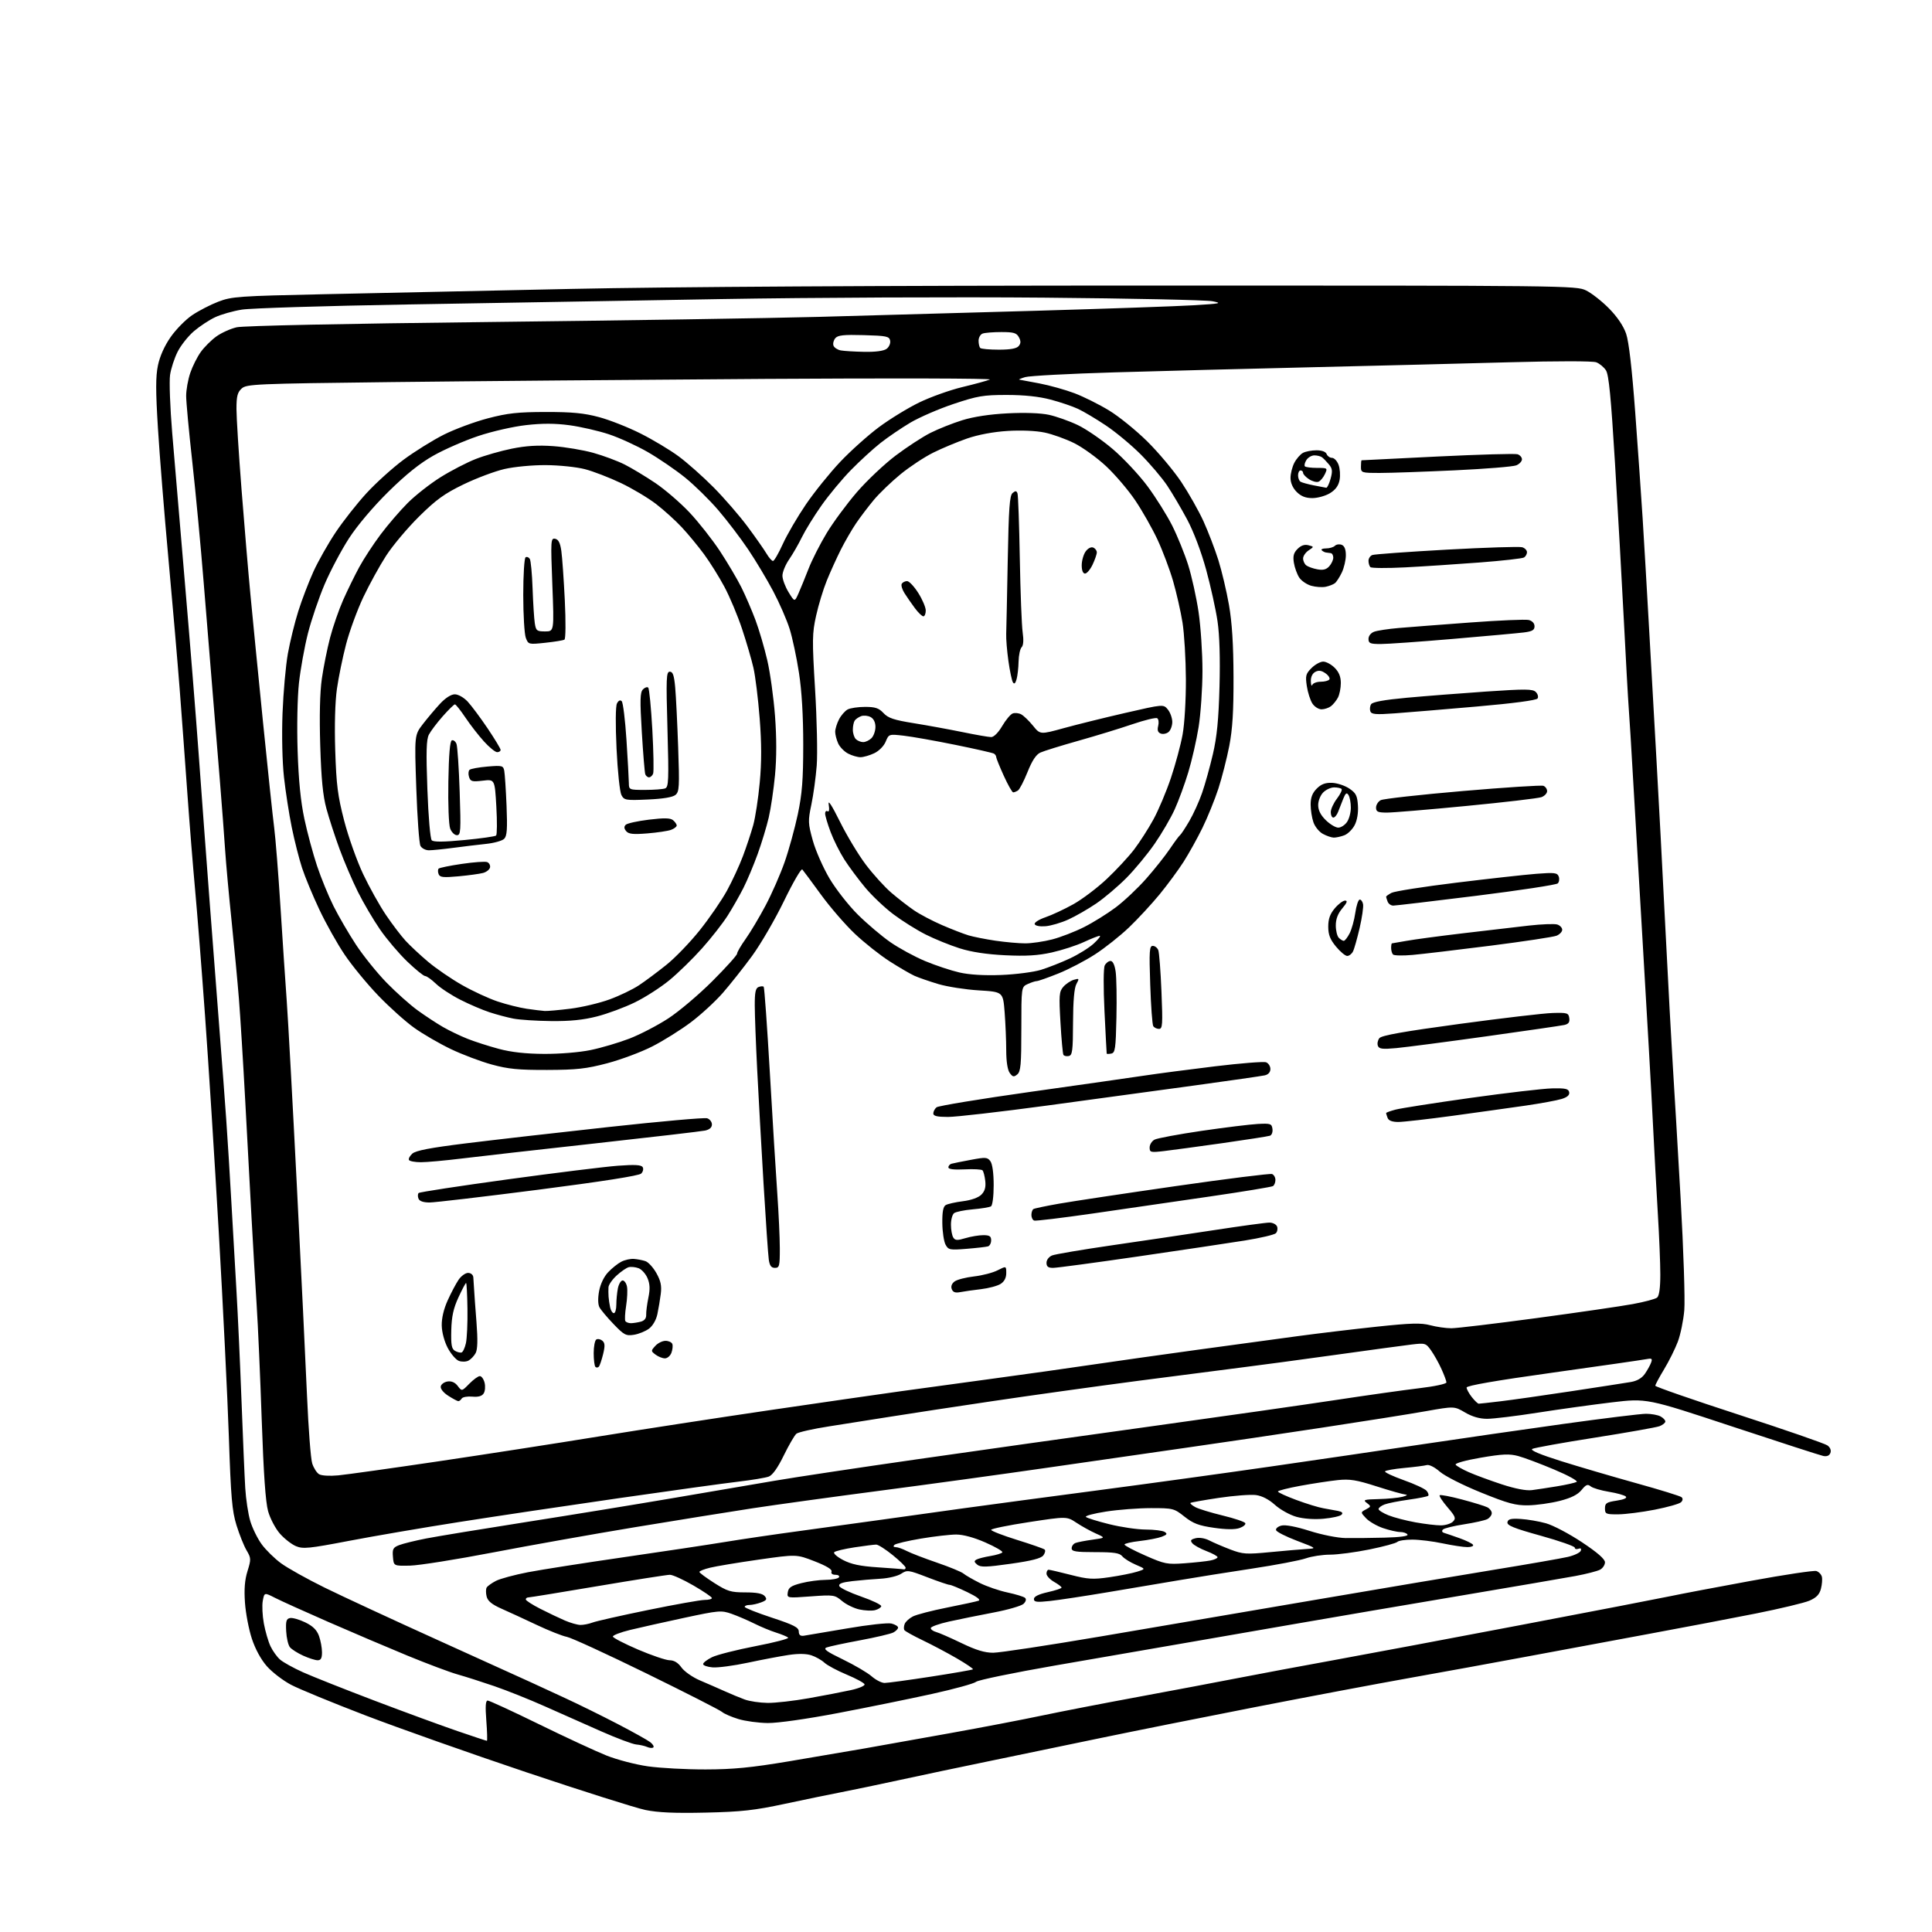 <?xml version="1.0" encoding="UTF-8" standalone="no"?>
<svg 
  version="1.1" 
  xmlns="http://www.w3.org/2000/svg" 
  xmlns:xlink="http://www.w3.org/1999/xlink" 
  xmlns:svg="http://www.w3.org/2000/svg"
  xmlns:rdf="http://www.w3.org/1999/02/22-rdf-syntax-ns#"
  xmlns:cc="http://creativecommons.org/ns#"
  xmlns:dc="http://purl.org/dc/elements/1.1/"
  viewBox="0 0 768 768"
  width="768"
  height="768"
>
<style>svg {background-color: white; }</style>"
<path stroke="none" fill="black" fill-rule="evenodd" d="M280.50,720.54C268.24,720.82 261.56,720.53 256.54,719.49C252.71,718.70 231.47,711.97 209.34,704.54C187.20,697.11 158.38,686.92 145.30,681.91C132.21,676.89 118.88,671.41 115.68,669.72C112.48,668.03 108.16,664.71 106.08,662.35C103.74,659.69 101.47,655.52 100.11,651.38C98.90,647.70 97.67,641.28 97.38,637.10C97.00,631.73 97.29,628.04 98.39,624.53C99.84,619.85 99.82,619.36 98.02,616.30C96.96,614.51 95.16,610.01 94.01,606.31C92.24,600.57 91.79,595.30 90.97,571.05C90.44,555.36 88.64,518.90 86.98,490.03C85.32,461.16 82.85,422.23 81.49,403.52C80.14,384.81 78.36,362.30 77.54,353.50C76.73,344.70 75.35,327.60 74.49,315.50C73.63,303.40 72.25,284.73 71.43,274.00C70.60,263.27 68.59,239.92 66.95,222.09C65.32,204.27 63.44,180.97 62.79,170.32C61.86,155.33 61.86,149.67 62.79,145.23C63.54,141.61 65.40,137.47 67.82,134.00C69.93,130.97 73.76,127.07 76.34,125.32C78.92,123.57 83.61,121.14 86.76,119.93C92.13,117.87 94.84,117.68 129.00,116.95C149.07,116.52 193.18,115.57 227.00,114.85C266.13,114.01 349.96,113.52 457.50,113.51C623.28,113.50 626.58,113.54 630.50,115.46C632.70,116.54 636.81,119.76 639.63,122.63C642.90,125.96 645.36,129.59 646.41,132.67C647.50,135.84 648.74,146.61 650.03,164.00C651.11,178.57 652.43,197.47 652.97,206.00C653.51,214.53 654.64,233.88 655.49,249.00C656.33,264.12 657.69,288.20 658.50,302.50C659.32,316.80 660.89,346.50 661.99,368.50C663.10,390.50 664.45,415.48 664.99,424.00C665.54,432.52 666.92,456.15 668.08,476.50C669.23,496.85 669.88,516.81 669.53,520.85C669.18,524.89 668.03,530.51 666.96,533.35C665.89,536.18 663.44,541.11 661.51,544.30C659.58,547.49 658.00,550.44 658.00,550.85C658.00,551.25 672.99,556.46 691.30,562.41C709.62,568.37 725.42,573.84 726.43,574.57C727.55,575.39 728.01,576.54 727.61,577.57C727.19,578.66 726.21,579.07 724.74,578.76C723.51,578.50 707.22,573.23 688.55,567.05C654.60,555.81 654.60,555.81 640.66,557.47C632.99,558.39 619.72,560.23 611.17,561.57C602.63,562.91 593.62,564.00 591.15,564.00C588.17,564.00 585.24,563.16 582.38,561.48C578.09,558.97 578.09,558.97 566.79,560.97C560.58,562.07 542.00,565.02 525.50,567.52C509.00,570.03 484.70,573.62 471.50,575.50C458.30,577.38 433.55,580.94 416.50,583.42C399.45,585.89 369.75,589.97 350.50,592.49C331.25,595.01 308.07,598.20 299.00,599.59C289.93,600.98 269.00,604.35 252.50,607.07C236.00,609.80 210.57,614.32 196.00,617.12C181.43,619.92 166.57,622.28 163.00,622.36C156.50,622.50 156.50,622.50 156.20,618.89C155.93,615.74 156.25,615.15 158.70,614.20C160.24,613.60 165.10,612.41 169.50,611.55C173.90,610.70 191.90,607.74 209.50,604.98C227.10,602.22 253.20,597.96 267.50,595.52C281.80,593.09 300.02,589.97 308.00,588.61C315.98,587.24 341.40,583.41 364.50,580.10C387.60,576.78 429.45,570.89 457.50,567.01C485.55,563.12 518.62,558.40 531.00,556.52C543.38,554.64 558.34,552.53 564.25,551.83C570.20,551.13 574.99,550.11 574.98,549.53C574.97,548.96 574.07,546.55 572.99,544.18C571.92,541.80 570.06,538.49 568.88,536.83C566.80,533.90 566.54,533.83 561.11,534.47C558.03,534.84 544.25,536.71 530.50,538.63C516.75,540.54 500.55,542.72 494.50,543.47C488.45,544.22 469.49,546.67 452.36,548.91C435.23,551.16 409.13,554.80 394.36,557.00C379.59,559.19 361.65,561.93 354.50,563.07C347.35,564.21 336.20,565.97 329.72,566.98C323.24,567.98 317.33,569.31 316.58,569.93C315.84,570.55 313.58,574.44 311.56,578.57C309.18,583.46 307.10,586.39 305.61,586.96C304.35,587.44 298.86,588.35 293.41,588.99C287.96,589.63 266.62,592.58 246.00,595.55C225.38,598.52 196.80,602.78 182.50,605.03C168.20,607.27 148.47,610.65 138.66,612.53C122.83,615.56 120.45,615.80 117.64,614.62C115.90,613.89 113.03,611.65 111.26,609.64C109.50,607.64 107.39,603.63 106.58,600.75C105.56,597.13 104.78,585.85 104.04,564.50C103.46,547.45 102.55,526.75 102.01,518.50C101.48,510.25 100.58,494.95 100.01,484.50C99.45,474.05 98.31,452.90 97.48,437.50C96.65,422.10 95.52,403.88 94.97,397.00C94.42,390.12 93.10,376.18 92.05,366.00C90.99,355.82 89.84,343.23 89.50,338.00C89.16,332.77 88.22,320.40 87.42,310.50C86.62,300.60 85.31,284.62 84.51,275.00C83.70,265.38 82.11,245.80 80.96,231.50C79.81,217.20 77.78,195.64 76.44,183.60C75.10,171.55 74.00,159.76 74.00,157.38C74.00,155.01 74.73,150.92 75.62,148.28C76.51,145.65 78.39,141.89 79.80,139.93C81.21,137.97 84.00,135.18 86.01,133.74C88.02,132.29 91.65,130.66 94.08,130.10C96.72,129.49 136.92,128.65 194.00,128.01C246.53,127.42 305.70,126.49 325.50,125.96C345.30,125.42 384.23,124.33 412.00,123.53C439.77,122.73 467.90,121.75 474.50,121.35C485.22,120.70 486.02,120.53 482.00,119.75C479.52,119.26 449.38,118.62 415.00,118.32C380.62,118.01 322.80,118.27 286.50,118.89C250.20,119.52 193.95,120.48 161.50,121.04C129.05,121.60 99.64,122.51 96.13,123.08C92.63,123.64 87.85,125.00 85.50,126.11C83.15,127.21 79.36,129.71 77.07,131.67C74.79,133.62 71.87,137.31 70.59,139.86C69.31,142.41 67.96,146.56 67.60,149.07C67.23,151.59 67.61,161.94 68.45,172.07C69.28,182.21 71.54,208.87 73.47,231.32C75.40,253.76 77.88,284.59 78.98,299.82C80.08,315.04 82.09,342.12 83.45,360.00C84.81,377.88 86.59,401.05 87.41,411.50C88.24,421.95 89.37,437.02 89.93,445.00C90.49,452.98 91.42,467.82 91.98,478.00C92.55,488.18 93.45,503.93 93.99,513.00C94.53,522.08 95.43,541.65 95.99,556.50C96.55,571.35 97.22,587.11 97.49,591.53C97.76,595.95 98.65,601.84 99.48,604.62C100.30,607.40 102.33,611.54 103.99,613.83C105.64,616.11 109.13,619.54 111.75,621.45C114.36,623.36 122.12,627.69 129.00,631.08C135.88,634.47 156.35,643.96 174.50,652.17C192.65,660.38 209.07,667.83 211.00,668.72C212.93,669.61 219.00,672.41 224.50,674.95C230.00,677.49 239.45,682.15 245.50,685.30C251.55,688.45 257.37,691.69 258.43,692.50C259.49,693.31 260.07,694.26 259.72,694.61C259.37,694.96 258.28,694.89 257.29,694.46C256.31,694.03 254.34,693.58 252.92,693.46C251.50,693.35 245.20,690.98 238.92,688.21C232.64,685.43 222.55,680.96 216.50,678.26C210.45,675.56 201.45,671.97 196.50,670.27C191.55,668.57 184.97,666.47 181.87,665.60C178.77,664.73 169.77,661.35 161.87,658.10C153.97,654.84 139.85,648.83 130.50,644.74C121.15,640.65 111.61,636.34 109.29,635.15C105.09,633.01 105.09,633.01 104.46,636.34C104.12,638.17 104.31,642.24 104.89,645.38C105.47,648.52 106.66,652.59 107.53,654.42C108.40,656.26 110.10,658.63 111.31,659.69C112.51,660.76 116.65,663.05 120.50,664.78C124.35,666.50 137.18,671.59 149.00,676.08C160.82,680.57 175.60,685.99 181.83,688.12C188.06,690.26 193.33,692.00 193.55,692.00C193.76,692.00 193.66,688.40 193.32,684.00C192.88,678.24 193.03,676.00 193.86,676.00C194.50,676.00 203.68,680.23 214.26,685.41C224.84,690.59 236.91,696.18 241.09,697.85C245.26,699.52 252.68,701.45 257.59,702.15C262.49,702.84 272.80,703.40 280.50,703.38C291.47,703.36 298.61,702.66 313.50,700.17C323.95,698.42 337.45,696.12 343.50,695.06C349.55,693.99 364.85,691.26 377.50,688.99C390.15,686.72 406.57,683.57 414.00,682.00C421.43,680.43 438.75,677.07 452.50,674.53C466.25,671.99 484.25,668.59 492.50,666.98C500.75,665.37 517.62,662.22 530.00,659.97C542.38,657.72 575.90,651.43 604.50,645.98C633.10,640.54 659.88,635.37 664.00,634.50C668.12,633.63 682.48,630.90 695.89,628.44C709.31,625.97 721.07,624.21 722.03,624.51C723.00,624.82 723.98,625.84 724.22,626.78C724.46,627.73 724.29,629.89 723.84,631.59C723.24,633.86 722.02,635.11 719.26,636.30C717.19,637.18 707.62,639.47 698.00,641.39C688.38,643.30 669.25,646.95 655.50,649.49C641.75,652.03 619.92,656.09 607.00,658.51C594.08,660.92 573.15,664.74 560.50,666.99C547.85,669.24 520.17,674.46 499.00,678.59C477.82,682.72 449.93,688.31 437.00,691.00C424.07,693.70 404.50,697.75 393.50,700.02C382.50,702.28 366.52,705.65 358.00,707.50C349.48,709.35 338.90,711.56 334.50,712.41C330.10,713.26 319.98,715.34 312.00,717.05C299.86,719.65 294.74,720.22 280.50,720.54zM305.20,684.93C301.52,684.89 296.25,684.18 293.50,683.34C290.75,682.50 287.82,681.23 287.00,680.51C286.18,679.79 272.68,672.91 257.00,665.23C241.32,657.55 227.06,650.99 225.31,650.67C223.55,650.34 218.22,648.23 213.46,645.98C208.70,643.73 202.39,640.82 199.44,639.52C195.53,637.79 193.90,636.46 193.44,634.63C193.10,633.25 193.11,631.63 193.47,631.05C193.83,630.46 195.49,629.28 197.15,628.42C198.82,627.56 204.53,626.02 209.84,624.99C215.15,623.97 232.32,621.28 248.00,619.01C263.68,616.74 281.68,614.03 288.00,612.99C294.32,611.94 308.05,609.92 318.50,608.51C328.95,607.09 343.57,605.08 351.00,604.03C358.43,602.98 372.82,600.98 383.00,599.57C393.18,598.17 417.24,594.95 436.47,592.42C455.71,589.89 486.53,585.65 504.97,582.99C523.41,580.33 550.65,576.34 565.50,574.11C580.35,571.89 605.55,568.25 621.50,566.03C637.45,563.81 652.22,562.00 654.32,562.00C656.42,562.00 659.00,562.47 660.07,563.04C661.13,563.60 662.00,564.52 662.00,565.06C662.00,565.60 660.96,566.44 659.70,566.93C658.43,567.41 646.85,569.46 633.96,571.49C621.07,573.51 609.88,575.53 609.10,575.97C608.17,576.49 612.14,578.17 620.59,580.83C627.69,583.06 641.15,587.01 650.50,589.61C659.85,592.20 667.93,594.70 668.45,595.16C669.04,595.69 668.97,596.43 668.25,597.15C667.61,597.79 662.91,599.12 657.80,600.12C652.68,601.12 646.14,601.95 643.25,601.97C638.37,602.00 638.00,601.83 638.00,599.61C638.00,597.54 638.61,597.14 642.62,596.53C645.52,596.10 646.89,595.49 646.30,594.90C645.78,594.38 642.75,593.53 639.57,593.01C636.39,592.49 633.13,591.52 632.33,590.86C631.13,589.87 630.46,590.13 628.68,592.31C627.15,594.17 624.56,595.47 620.00,596.63C616.42,597.54 610.80,598.33 607.50,598.39C602.45,598.47 599.48,597.67 588.69,593.29C581.47,590.37 574.33,586.74 572.35,585.01C570.35,583.25 568.12,582.12 567.17,582.39C566.25,582.65 562.24,583.16 558.25,583.53C554.26,583.90 550.80,584.51 550.57,584.89C550.33,585.27 553.69,586.84 558.02,588.39C562.36,589.93 566.44,591.83 567.10,592.62C567.75,593.40 568.04,594.29 567.74,594.59C567.44,594.89 563.95,595.59 559.99,596.14C556.02,596.69 551.70,597.54 550.39,598.04C549.07,598.54 548.00,599.36 548.00,599.87C548.00,600.37 549.78,601.49 551.95,602.36C554.13,603.23 558.97,604.49 562.70,605.16C566.44,605.83 570.98,606.37 572.79,606.36C574.60,606.35 576.75,605.68 577.56,604.87C578.86,603.57 578.60,602.89 575.40,599.15C573.40,596.82 572.00,594.67 572.29,594.38C572.58,594.09 576.57,594.85 581.16,596.07C585.75,597.29 590.29,598.68 591.25,599.18C592.21,599.67 593.00,600.71 593.00,601.50C593.00,602.29 592.21,603.35 591.25,603.86C590.29,604.37 586.13,605.30 582.00,605.94C577.88,606.57 574.09,607.51 573.59,608.01C573.03,608.57 573.22,609.10 574.08,609.36C574.86,609.59 577.63,610.54 580.24,611.47C582.85,612.40 585.24,613.57 585.55,614.08C585.86,614.59 584.85,615.00 583.31,615.00C581.76,615.00 577.35,614.33 573.50,613.52C569.65,612.70 564.23,612.03 561.45,612.02C558.67,612.01 555.97,612.42 555.45,612.94C554.93,613.45 549.93,614.80 544.34,615.94C538.76,617.07 531.73,618.00 528.72,618.00C525.71,618.00 521.38,618.66 519.09,619.47C516.81,620.27 507.19,622.11 497.72,623.54C488.25,624.98 475.32,627.03 469.00,628.11C462.68,629.18 449.85,631.34 440.50,632.91C431.15,634.48 420.69,636.07 417.25,636.43C412.10,636.98 411.00,636.84 411.00,635.62C411.00,634.65 412.87,633.73 416.50,632.91C419.52,632.24 422.00,631.42 421.99,631.09C421.99,630.77 420.64,629.73 418.99,628.80C417.35,627.86 416.00,626.40 416.00,625.55C416.00,624.70 416.38,624.00 416.84,624.00C417.30,624.00 421.24,624.91 425.59,626.03C432.51,627.80 434.44,627.92 441.00,626.97C445.12,626.37 450.07,625.39 451.99,624.78C455.48,623.69 455.48,623.69 451.48,621.99C449.28,621.05 446.87,619.55 446.12,618.64C445.03,617.33 442.86,617.00 435.38,617.00C427.62,617.00 426.00,616.73 426.00,615.47C426.00,614.63 426.68,613.68 427.51,613.36C428.34,613.04 431.38,612.45 434.26,612.05C439.50,611.32 439.50,611.32 435.64,609.60C433.51,608.65 430.04,606.73 427.91,605.32C424.05,602.77 424.05,602.77 409.03,605.06C400.76,606.32 394.00,607.71 394.00,608.14C394.00,608.57 398.61,610.36 404.25,612.12C409.89,613.87 414.84,615.60 415.25,615.96C415.67,616.32 415.44,617.36 414.75,618.28C413.86,619.48 410.15,620.44 401.77,621.62C392.04,623.00 389.78,623.06 388.46,621.97C387.20,620.92 387.14,620.51 388.19,619.94C388.91,619.55 391.41,618.91 393.74,618.53C396.08,618.14 398.20,617.49 398.45,617.08C398.71,616.66 395.67,614.90 391.71,613.16C387.21,611.18 382.86,610.00 380.12,610.00C377.72,610.00 371.42,610.72 366.12,611.61C360.83,612.50 356.07,613.62 355.55,614.11C354.97,614.66 355.16,615.00 356.05,615.01C356.85,615.01 358.81,615.70 360.41,616.53C362.02,617.37 367.42,619.45 372.41,621.16C377.41,622.87 382.18,624.83 383.00,625.52C383.82,626.21 386.75,627.89 389.50,629.27C392.25,630.64 397.20,632.34 400.50,633.04C403.80,633.74 406.93,634.70 407.46,635.17C408.05,635.69 407.85,636.58 406.91,637.52C406.09,638.34 400.71,639.91 394.96,641.00C389.21,642.09 381.24,643.71 377.25,644.59C373.26,645.48 370.00,646.65 370.00,647.19C370.00,647.74 370.94,648.43 372.10,648.74C373.25,649.04 377.78,651.02 382.17,653.14C387.97,655.94 391.43,657.00 394.82,656.99C397.40,656.98 416.60,654.07 437.50,650.52C458.40,646.96 496.65,640.44 522.50,636.02C548.35,631.60 580.52,626.19 594.00,623.99C607.48,621.79 620.60,619.50 623.17,618.91C625.75,618.32 628.08,617.22 628.37,616.47C628.71,615.58 628.39,615.30 627.45,615.66C626.65,615.96 626.00,615.77 626.00,615.22C626.00,614.68 619.90,612.54 612.46,610.47C601.72,607.49 598.98,606.37 599.23,605.10C599.49,603.84 600.61,603.56 604.53,603.81C607.26,603.98 611.79,604.75 614.58,605.54C617.38,606.32 623.79,609.70 628.83,613.05C635.02,617.16 638.00,619.76 638.00,621.04C638.00,622.08 637.12,623.40 636.04,623.98C634.96,624.55 630.58,625.68 626.29,626.48C622.01,627.27 601.17,630.84 580.00,634.41C558.83,637.97 529.58,642.97 515.00,645.50C500.43,648.04 479.73,651.63 469.00,653.48C458.27,655.32 436.00,659.18 419.50,662.05C403.00,664.92 388.82,667.84 388.00,668.55C387.18,669.25 379.30,671.42 370.50,673.36C361.70,675.30 344.92,678.72 333.20,680.95C320.65,683.34 309.15,684.97 305.20,684.93zM305.13,676.93C308.23,676.97 315.65,676.12 321.63,675.05C327.61,673.98 335.09,672.54 338.26,671.84C341.43,671.15 343.87,670.11 343.68,669.54C343.49,668.97 340.28,667.23 336.54,665.67C332.80,664.11 328.82,661.98 327.71,660.94C326.59,659.90 324.26,658.58 322.53,658.01C320.49,657.34 317.31,657.29 313.45,657.88C310.18,658.37 302.90,659.75 297.28,660.95C291.66,662.15 285.36,662.98 283.28,662.81C281.20,662.64 279.50,662.05 279.50,661.50C279.50,660.95 281.11,659.71 283.07,658.75C285.03,657.80 292.82,655.82 300.37,654.36C307.93,652.91 313.75,651.38 313.31,650.98C312.86,650.57 310.70,649.68 308.50,648.98C306.30,648.29 302.40,646.67 299.82,645.38C297.25,644.10 293.20,642.36 290.82,641.52C286.72,640.08 285.78,640.16 272.00,643.11C264.02,644.82 254.35,646.99 250.50,647.92C246.65,648.86 243.56,650.05 243.63,650.56C243.71,651.08 248.21,653.40 253.63,655.73C259.06,658.05 264.71,659.96 266.18,659.98C267.98,659.99 269.54,660.95 270.90,662.86C272.03,664.44 275.32,666.74 278.22,667.98C281.12,669.21 285.52,671.14 288.00,672.25C290.48,673.37 294.07,674.86 296.00,675.57C297.93,676.28 302.03,676.89 305.13,676.93zM351.64,669.00C352.82,669.00 361.12,667.87 370.07,666.49C379.03,665.11 386.54,663.80 386.76,663.58C386.97,663.36 384.08,661.40 380.33,659.22C376.57,657.04 370.46,653.80 366.74,652.02C363.03,650.24 359.76,648.42 359.49,647.98C359.22,647.54 359.27,646.45 359.62,645.55C359.96,644.66 361.43,643.31 362.87,642.57C364.32,641.82 370.45,640.23 376.50,639.03C382.55,637.83 388.18,636.61 389.00,636.31C389.95,635.97 388.32,634.72 384.50,632.89C381.20,631.30 378.04,630.00 377.48,630.00C376.91,630.00 372.92,628.64 368.59,626.97C361.10,624.09 360.61,624.02 358.21,625.60C356.82,626.51 353.17,627.39 350.09,627.56C347.02,627.73 341.94,628.16 338.82,628.52C334.69,629.00 333.27,629.54 333.64,630.50C333.92,631.23 337.83,633.10 342.32,634.66C346.82,636.22 350.41,637.95 350.31,638.50C350.20,639.05 349.08,639.75 347.81,640.07C346.54,640.38 343.74,640.25 341.60,639.78C339.45,639.31 336.35,637.79 334.71,636.41C331.83,633.99 331.40,633.92 322.28,634.59C312.82,635.29 312.82,635.29 313.16,632.95C313.43,631.09 314.49,630.36 318.50,629.33C321.25,628.62 325.61,628.03 328.19,628.02C330.77,628.01 333.16,627.55 333.50,627.00C333.84,626.45 333.21,626.00 332.09,626.00C330.86,626.00 330.25,625.50 330.55,624.72C330.87,623.89 328.53,622.47 323.82,620.64C316.60,617.83 316.60,617.83 301.55,619.98C293.27,621.16 284.59,622.61 282.25,623.19C279.91,623.76 278.01,624.52 278.02,624.87C278.03,625.22 280.69,627.19 283.92,629.25C289.17,632.59 290.51,633.00 296.28,633.00C300.78,633.00 303.13,633.45 303.99,634.48C305.01,635.71 304.76,636.14 302.54,636.98C301.07,637.54 299.00,638.00 297.93,638.00C296.87,638.00 296.01,638.34 296.03,638.75C296.05,639.16 300.89,641.09 306.78,643.03C315.55,645.92 317.50,646.92 317.53,648.53C317.54,649.91 318.14,650.42 319.53,650.23C320.61,650.07 328.31,648.77 336.63,647.34C344.97,645.89 352.93,645.02 354.38,645.38C355.82,645.74 357.00,646.46 357.00,646.98C357.00,647.50 356.16,648.38 355.13,648.93C354.10,649.48 348.14,650.88 341.88,652.05C335.62,653.21 329.65,654.49 328.60,654.89C327.11,655.46 328.50,656.48 335.10,659.67C339.72,661.91 344.85,664.92 346.50,666.37C348.15,667.81 350.46,669.00 351.64,669.00zM126.25,659.98C125.29,659.97 122.70,659.14 120.50,658.14C118.30,657.14 115.94,655.64 115.26,654.81C114.57,653.99 113.90,651.12 113.76,648.43C113.55,644.44 113.82,643.49 115.27,643.20C116.25,643.00 118.97,643.77 121.32,644.91C124.38,646.39 125.93,647.93 126.80,650.31C127.46,652.14 128.00,655.07 128.00,656.82C128.00,659.19 127.55,659.99 126.25,659.98zM230.68,645.94C231.89,645.97 234.07,645.54 235.53,644.99C237.00,644.43 246.96,642.18 257.68,639.99C268.40,637.79 278.48,636.00 280.08,636.00C281.69,636.00 282.99,635.66 282.99,635.25C282.98,634.84 279.67,632.59 275.64,630.25C271.60,627.91 267.40,626.00 266.30,626.00C265.21,626.00 252.32,628.02 237.66,630.50C223.01,632.98 210.57,635.00 210.01,635.00C209.45,635.00 209.00,635.36 209.00,635.79C209.00,636.23 211.59,637.90 214.75,639.51C217.91,641.12 222.30,643.21 224.50,644.16C226.70,645.11 229.48,645.91 230.68,645.94zM359.25,623.84C359.66,623.93 360.00,623.63 360.00,623.18C360.00,622.72 357.69,620.47 354.87,618.18C352.04,615.88 349.09,614.00 348.31,614.00C347.52,614.00 343.65,614.49 339.69,615.09C335.74,615.69 332.11,616.56 331.63,617.01C331.15,617.47 332.73,618.87 335.13,620.13C338.39,621.83 341.92,622.58 349.00,623.04C354.23,623.39 358.84,623.74 359.25,623.84zM470.90,621.43C474.97,621.13 479.59,620.63 481.15,620.32C482.72,620.01 484.00,619.42 484.00,619.01C484.00,618.60 482.01,617.51 479.58,616.58C477.15,615.65 474.63,614.26 473.99,613.49C473.05,612.36 473.31,611.96 475.30,611.46C476.75,611.10 479.02,611.47 480.73,612.36C482.36,613.20 486.12,614.81 489.09,615.95C494.05,617.83 495.38,617.92 505.00,616.99C510.77,616.44 517.30,615.87 519.50,615.74C523.46,615.50 523.42,615.47 515.58,612.49C511.23,610.84 507.48,608.95 507.26,608.28C507.04,607.62 508.00,606.79 509.39,606.44C510.98,606.04 515.19,606.84 520.60,608.56C525.47,610.11 531.74,611.36 534.89,611.40C537.97,611.45 544.91,611.38 550.31,611.24C556.54,611.09 559.89,610.63 559.50,610.00C559.16,609.45 557.86,609.00 556.62,609.00C555.37,609.00 552.31,608.30 549.80,607.45C547.30,606.60 544.25,604.83 543.03,603.53C540.81,601.17 540.81,601.17 542.99,600.01C545.08,598.89 545.09,598.78 543.33,597.45C541.70,596.22 542.22,596.05 548.00,595.91C551.58,595.83 555.85,595.42 557.50,595.00C559.15,594.58 559.72,594.18 558.76,594.12C557.81,594.05 552.64,592.60 547.29,590.88C539.17,588.28 536.58,587.86 531.72,588.37C528.52,588.71 521.87,589.72 516.95,590.62C512.03,591.52 508.00,592.55 508.00,592.90C508.00,593.26 511.28,594.77 515.28,596.25C519.28,597.74 524.12,599.23 526.03,599.55C527.94,599.87 530.58,600.35 531.89,600.62C533.54,600.96 533.97,601.43 533.26,602.14C532.69,602.71 529.49,603.42 526.14,603.72C522.43,604.06 518.20,603.76 515.32,602.95C512.72,602.22 508.90,600.09 506.82,598.22C504.42,596.05 501.68,594.63 499.27,594.31C497.18,594.03 490.56,594.53 484.55,595.42C478.54,596.32 473.44,597.23 473.22,597.44C473.01,597.66 473.88,598.41 475.16,599.11C476.45,599.81 481.34,601.30 486.02,602.44C490.71,603.57 494.76,604.94 495.02,605.48C495.29,606.01 494.26,606.89 492.74,607.42C490.92,608.06 487.44,608.03 482.54,607.32C476.53,606.46 474.29,605.61 470.84,602.88C466.71,599.60 466.30,599.50 457.54,599.50C452.57,599.50 444.52,600.11 439.67,600.87C434.81,601.62 431.21,602.58 431.67,603.01C432.12,603.44 436.30,604.74 440.94,605.89C445.58,607.05 452.11,608.01 455.44,608.02C458.77,608.02 462.16,608.45 462.97,608.96C464.15,609.71 463.92,610.08 461.81,610.88C460.37,611.43 456.44,612.19 453.09,612.57C449.74,612.95 447.00,613.59 447.00,613.98C447.00,614.38 450.71,616.35 455.25,618.34C462.96,621.74 463.98,621.94 470.90,621.43zM608.95,592.35C610.90,592.10 615.42,591.41 619.00,590.82C622.58,590.23 626.05,589.45 626.73,589.09C627.41,588.73 623.45,586.54 617.87,584.19C612.32,581.85 605.85,579.42 603.49,578.79C600.01,577.86 597.23,577.98 588.63,579.45C582.63,580.48 578.30,581.68 578.63,582.22C578.96,582.74 581.31,584.09 583.86,585.21C586.41,586.34 592.30,588.51 596.95,590.04C602.34,591.80 606.69,592.64 608.95,592.35zM134.50,586.48C137.80,586.16 155.57,583.67 174.00,580.94C192.43,578.21 221.22,573.75 238.00,571.02C254.78,568.30 285.38,563.59 306.00,560.56C326.62,557.54 350.02,554.15 358.00,553.05C365.98,551.94 382.62,549.67 395.00,547.99C407.38,546.32 424.93,543.85 434.00,542.50C443.07,541.16 461.98,538.48 476.00,536.56C490.02,534.65 508.02,532.19 516.00,531.12C523.98,530.04 538.05,528.36 547.27,527.38C560.96,525.93 564.87,525.82 568.54,526.80C571.01,527.46 574.78,528.00 576.93,528.00C579.07,528.00 594.25,526.19 610.66,523.98C627.07,521.77 644.32,519.26 648.99,518.40C653.66,517.55 658.05,516.38 658.74,515.80C659.56,515.12 660.00,511.95 660.00,506.65C660.00,502.20 659.56,491.34 659.02,482.53C658.48,473.71 657.59,457.27 657.03,446.00C656.48,434.73 654.67,402.77 653.01,375.00C651.36,347.23 649.56,316.62 649.02,307.00C648.48,297.38 647.79,286.12 647.48,282.00C647.17,277.88 646.28,261.90 645.50,246.50C644.71,231.10 643.13,202.97 641.98,184.00C640.39,157.82 639.53,148.95 638.39,147.21C637.57,145.94 635.84,144.51 634.55,144.02C633.17,143.49 619.00,143.49 600.35,144.00C582.83,144.49 547.58,145.37 522.00,145.97C496.43,146.57 460.88,147.49 443.00,148.02C425.12,148.55 409.15,149.40 407.50,149.91C405.85,150.41 404.80,150.87 405.16,150.91C405.53,150.96 409.13,151.63 413.16,152.41C417.20,153.18 423.48,154.94 427.12,156.31C430.76,157.69 436.94,160.77 440.86,163.16C444.79,165.54 451.64,171.10 456.09,175.50C460.54,179.90 466.60,187.14 469.57,191.58C472.53,196.03 476.51,203.06 478.40,207.20C480.28,211.35 482.95,218.29 484.31,222.62C485.67,226.95 487.58,235.00 488.54,240.50C489.75,247.46 490.30,256.13 490.34,269.00C490.39,282.70 489.95,289.83 488.66,296.50C487.70,301.45 485.75,309.10 484.32,313.50C482.88,317.90 480.04,324.91 477.99,329.09C475.95,333.26 472.57,339.33 470.49,342.59C468.41,345.84 464.13,351.65 460.98,355.50C457.82,359.35 452.35,365.26 448.82,368.64C445.29,372.02 439.19,376.86 435.27,379.39C431.35,381.93 424.78,385.35 420.66,387.00C416.54,388.65 412.70,390.00 412.13,390.00C411.56,390.00 409.95,390.52 408.55,391.16C406.00,392.32 406.00,392.32 406.00,409.04C406.00,423.18 405.75,425.96 404.39,427.09C403.03,428.22 402.57,428.14 401.39,426.52C400.52,425.32 400.00,422.00 399.99,417.56C399.99,413.68 399.70,406.85 399.36,402.39C398.72,394.28 398.72,394.28 389.11,393.69C383.83,393.37 376.57,392.24 373.00,391.18C369.43,390.11 365.15,388.63 363.50,387.89C361.85,387.14 357.42,384.56 353.65,382.15C349.88,379.74 343.68,374.83 339.87,371.24C336.06,367.64 329.97,360.61 326.33,355.60C322.69,350.60 319.37,346.11 318.93,345.62C318.50,345.14 315.23,350.77 311.67,358.12C308.10,365.48 302.38,375.32 298.96,380.00C295.53,384.68 290.30,391.28 287.34,394.68C284.38,398.07 278.67,403.33 274.65,406.36C270.62,409.39 263.74,413.70 259.35,415.94C254.96,418.19 246.90,421.20 241.43,422.65C233.05,424.86 229.32,425.28 217.50,425.32C206.09,425.35 202.02,424.96 195.50,423.17C191.10,421.97 183.78,419.20 179.23,417.03C174.68,414.85 168.12,411.05 164.65,408.57C161.18,406.09 154.73,400.31 150.33,395.72C145.92,391.13 139.92,383.83 137.00,379.49C134.07,375.16 129.55,367.09 126.94,361.56C124.33,356.03 121.24,348.57 120.07,345.00C118.90,341.43 117.06,334.18 115.98,328.90C114.91,323.63 113.51,314.63 112.88,308.90C112.21,302.83 111.98,292.26 112.31,283.50C112.63,275.25 113.58,264.60 114.43,259.83C115.29,255.06 117.15,247.46 118.58,242.95C120.00,238.43 122.72,231.35 124.60,227.20C126.49,223.06 130.47,216.03 133.45,211.58C136.42,207.14 141.92,200.15 145.68,196.06C149.43,191.97 156.09,185.96 160.47,182.71C164.86,179.46 172.03,175.00 176.41,172.79C180.79,170.59 188.68,167.67 193.94,166.29C201.84,164.22 205.85,163.79 217.00,163.77C227.49,163.76 232.20,164.22 238.12,165.81C242.32,166.93 249.74,169.86 254.62,172.32C259.51,174.77 266.31,178.85 269.74,181.38C273.18,183.91 279.44,189.48 283.67,193.74C287.89,198.01 293.96,205.01 297.15,209.30C300.34,213.59 303.73,218.43 304.69,220.05C305.65,221.67 306.81,223.00 307.28,223.00C307.74,223.00 309.50,219.96 311.18,216.25C312.86,212.54 317.00,205.45 320.37,200.50C323.74,195.56 329.88,187.95 334.00,183.59C338.12,179.24 345.02,173.06 349.32,169.85C353.61,166.65 360.81,162.23 365.32,160.03C369.82,157.84 377.55,155.07 382.50,153.88C387.45,152.69 392.40,151.34 393.50,150.87C394.60,150.41 354.33,150.30 304.00,150.62C253.67,150.94 186.77,151.52 155.32,151.89C101.40,152.53 98.01,152.68 96.07,154.44C94.40,155.95 94.00,157.51 94.00,162.56C94.00,165.99 94.91,180.44 96.02,194.65C97.13,208.87 98.72,227.70 99.56,236.50C100.39,245.30 102.64,268.02 104.54,287.00C106.45,305.98 108.45,324.88 108.99,329.00C109.53,333.12 110.65,347.30 111.49,360.50C112.32,373.70 113.45,390.57 113.99,398.00C114.53,405.43 116.34,438.50 118.01,471.50C119.68,504.50 121.50,542.08 122.05,555.00C122.61,567.92 123.53,579.96 124.11,581.74C124.68,583.53 125.90,585.45 126.83,586.02C127.79,586.61 131.04,586.81 134.50,586.48zM587.82,557.99C588.20,557.99 592.10,557.56 596.50,557.03C600.90,556.51 613.50,554.72 624.50,553.05C635.50,551.38 646.20,549.73 648.28,549.37C650.76,548.95 652.68,547.83 653.87,546.11C654.86,544.68 655.98,542.66 656.35,541.63C656.93,540.02 656.64,539.84 654.26,540.31C652.74,540.61 636.09,543.01 617.25,545.64C594.72,548.78 583.00,550.81 583.00,551.57C583.00,552.21 583.93,553.92 585.07,555.37C586.21,556.81 587.45,558.00 587.82,557.99zM182.19,556.98C181.81,556.97 180.02,556.02 178.20,554.85C176.27,553.62 175.03,552.07 175.21,551.12C175.38,550.23 176.61,549.35 177.94,549.16C179.52,548.93 180.91,549.55 181.96,550.95C183.58,553.09 183.58,553.09 186.54,550.07C188.17,548.41 190.05,547.04 190.73,547.03C191.41,547.01 192.26,548.19 192.63,549.65C192.99,551.11 192.84,553.03 192.27,553.90C191.58,554.99 190.13,555.40 187.73,555.18C185.79,555.01 183.90,555.35 183.54,555.93C183.18,556.52 182.57,556.99 182.19,556.98zM238.05,543.27C237.67,543.69 237.06,543.73 236.68,543.35C236.31,542.97 236.00,540.52 236.00,537.89C236.00,535.27 236.47,532.83 237.04,532.47C237.62,532.12 238.69,532.33 239.43,532.94C240.48,533.81 240.55,534.99 239.75,538.28C239.18,540.60 238.42,542.85 238.05,543.27zM186.23,540.86C185.28,541.36 183.55,541.41 182.40,540.97C181.24,540.53 179.26,538.22 177.99,535.84C176.65,533.29 175.65,529.61 175.60,526.92C175.54,524.02 176.40,520.36 177.96,516.92C179.31,513.94 181.25,510.26 182.28,508.75C183.30,507.24 185.01,506.00 186.07,506.00C187.18,506.00 188.06,506.74 188.15,507.75C188.23,508.71 188.37,510.85 188.46,512.50C188.54,514.15 188.97,520.06 189.41,525.63C189.95,532.63 189.85,536.41 189.08,537.86C188.46,539.01 187.18,540.36 186.23,540.86zM264.28,539.97C263.30,539.95 261.64,539.28 260.58,538.48C258.72,537.08 258.72,536.97 260.49,535.02C261.49,533.91 263.32,533.00 264.55,533.00C265.78,533.00 267.00,533.56 267.26,534.25C267.52,534.94 267.36,536.51 266.90,537.75C266.44,538.99 265.26,539.99 264.28,539.97zM183.47,537.64C184.01,537.48 184.79,535.81 185.21,533.93C185.63,532.04 185.91,525.89 185.82,520.25C185.74,514.61 185.49,510.00 185.28,510.00C185.06,510.00 183.69,512.59 182.23,515.75C180.24,520.07 179.53,523.30 179.39,528.76C179.24,534.58 179.52,536.20 180.85,536.97C181.76,537.50 182.94,537.80 183.47,537.64zM251.98,530.60C248.83,531.09 248.06,530.69 243.88,526.32C241.33,523.67 238.81,520.66 238.28,519.64C237.68,518.50 237.63,516.01 238.16,513.19C238.68,510.41 240.10,507.45 241.76,505.71C243.27,504.12 245.62,502.24 247.00,501.54C248.38,500.83 250.62,500.33 252.00,500.44C253.38,500.54 255.43,500.94 256.57,501.32C257.71,501.71 259.67,503.84 260.92,506.07C262.65,509.15 263.07,511.12 262.67,514.31C262.38,516.61 261.78,520.25 261.32,522.39C260.83,524.72 259.48,527.04 257.98,528.17C256.59,529.20 253.89,530.30 251.98,530.60zM250.81,525.99C251.74,525.98 253.50,525.70 254.73,525.38C256.20,524.98 256.93,524.05 256.87,522.64C256.82,521.46 257.22,518.41 257.74,515.85C258.45,512.42 258.36,510.38 257.39,508.08C256.67,506.37 255.07,504.59 253.83,504.13C252.59,503.67 250.83,503.49 249.92,503.73C249.01,503.97 246.86,505.45 245.13,507.03C243.41,508.60 241.95,510.70 241.88,511.69C241.82,512.69 241.84,514.40 241.92,515.50C242.00,516.60 242.28,518.51 242.55,519.75C242.82,520.99 243.48,522.00 244.02,522.00C244.56,522.00 245.00,520.48 245.00,518.62C245.00,516.77 245.28,513.84 245.62,512.12C245.97,510.41 246.82,509.00 247.51,509.00C248.20,509.00 248.98,510.11 249.24,511.47C249.50,512.83 249.34,516.27 248.89,519.12C248.44,521.97 248.31,524.69 248.59,525.15C248.88,525.62 249.88,525.99 250.81,525.99zM381.75,513.63C379.74,514.02 378.82,513.69 378.34,512.44C377.92,511.34 378.34,510.23 379.48,509.39C380.48,508.66 383.95,507.77 387.20,507.40C390.45,507.03 394.66,505.94 396.55,504.97C400.00,503.22 400.00,503.22 400.00,506.08C400.00,507.97 399.23,509.44 397.75,510.38C396.51,511.17 393.02,512.10 390.00,512.46C386.98,512.81 383.26,513.34 381.75,513.63zM308.05,504.00C306.60,504.00 305.96,503.15 305.61,500.75C305.35,498.96 304.41,485.35 303.52,470.50C302.63,455.65 301.49,435.18 300.98,425.00C300.47,414.82 300.04,403.45 300.03,399.72C300.01,394.51 300.36,392.80 301.54,392.35C302.39,392.02 303.31,391.98 303.58,392.25C303.86,392.52 304.96,407.99 306.04,426.62C307.12,445.26 308.44,466.80 308.99,474.50C309.53,482.20 309.98,491.99 309.99,496.25C310.00,503.28 309.82,504.00 308.05,504.00zM418.61,504.00C416.66,504.00 416.00,503.49 416.00,501.98C416.00,500.82 416.96,499.57 418.25,499.05C419.49,498.56 430.18,496.75 442.00,495.03C453.82,493.32 472.20,490.59 482.84,488.96C493.47,487.33 503.27,486.00 504.62,486.00C505.96,486.00 507.33,486.71 507.66,487.57C507.99,488.43 507.77,489.63 507.17,490.23C506.57,490.83 501.00,492.14 494.79,493.13C488.58,494.12 469.49,496.98 452.36,499.47C435.24,501.96 420.05,504.00 418.61,504.00zM384.29,496.42C377.54,496.97 377.00,496.86 375.87,494.76C375.21,493.53 374.63,489.69 374.59,486.23C374.53,481.83 374.92,479.67 375.90,479.06C376.68,478.58 379.75,477.89 382.74,477.51C386.05,477.10 388.92,476.08 390.10,474.90C391.49,473.51 391.93,471.96 391.66,469.45C391.44,467.52 390.95,465.62 390.56,465.22C390.17,464.83 386.96,464.66 383.42,464.84C379.18,465.05 377.00,464.78 377.00,464.05C377.00,463.44 377.56,462.78 378.25,462.60C378.94,462.41 382.40,461.71 385.95,461.05C391.81,459.95 392.53,460.00 393.70,461.61C394.50,462.70 395.00,466.36 395.00,471.13C395.00,475.55 394.54,479.17 393.93,479.54C393.34,479.90 390.08,480.44 386.68,480.73C383.28,481.03 379.94,481.71 379.25,482.26C378.56,482.80 378.01,484.88 378.02,486.87C378.02,488.87 378.44,491.14 378.94,491.93C379.69,493.12 380.52,493.16 383.79,492.18C385.96,491.53 389.14,491.00 390.87,491.00C393.35,491.00 394.00,491.42 394.00,493.03C394.00,494.15 393.44,495.24 392.75,495.45C392.06,495.66 388.25,496.10 384.29,496.42zM434.36,482.39C422.18,484.14 411.72,485.41 411.11,485.20C410.50,485.00 410.00,484.00 410.00,482.98C410.00,481.95 410.36,480.90 410.80,480.62C411.24,480.35 415.85,479.38 421.05,478.47C426.25,477.55 447.11,474.41 467.41,471.49C487.71,468.57 504.93,466.42 505.66,466.70C506.40,466.98 507.00,468.04 507.00,469.05C507.00,470.06 506.55,471.16 506.01,471.50C505.46,471.83 494.10,473.71 480.76,475.65C467.41,477.60 446.54,480.63 434.36,482.39zM170.72,478.01C168.24,478.00 166.73,477.47 166.35,476.46C166.02,475.61 166.05,474.61 166.42,474.24C166.79,473.87 182.71,471.44 201.80,468.82C220.88,466.21 240.60,463.77 245.61,463.40C252.36,462.90 254.91,463.04 255.47,463.96C255.89,464.64 255.62,465.79 254.87,466.52C253.99,467.37 239.25,469.68 214.00,472.93C192.28,475.72 172.80,478.01 170.72,478.01zM167.34,462.00C165.02,462.00 162.88,461.61 162.58,461.13C162.29,460.66 162.88,459.51 163.90,458.59C165.25,457.37 170.96,456.27 185.13,454.51C195.78,453.19 221.31,450.26 241.85,448.02C262.39,445.77 280.05,444.20 281.10,444.53C282.14,444.86 283.00,445.97 283.00,446.99C283.00,448.20 282.05,449.04 280.25,449.42C278.74,449.74 259.05,452.04 236.50,454.53C213.95,457.02 190.11,459.72 183.53,460.53C176.95,461.34 169.66,462.00 167.34,462.00zM462.75,457.56C457.38,458.19 457.00,458.09 457.00,456.15C457.00,455.01 457.87,453.60 458.94,453.03C460.01,452.46 468.45,450.89 477.69,449.53C486.94,448.18 496.98,446.95 500.00,446.79C505.05,446.52 505.53,446.69 505.82,448.75C506.00,449.99 505.55,451.22 504.82,451.47C504.09,451.72 495.62,453.04 486.00,454.41C476.38,455.77 465.91,457.19 462.75,457.56zM555.86,446.00C553.45,446.00 552.01,445.46 551.61,444.42C551.27,443.55 551.00,442.67 551.00,442.46C551.00,442.25 552.69,441.63 554.75,441.09C556.81,440.54 570.20,438.45 584.50,436.44C598.80,434.44 613.41,432.73 616.97,432.65C622.26,432.53 623.50,432.80 623.77,434.15C624.00,435.29 623.07,436.14 620.80,436.85C618.99,437.42 612.55,438.61 606.50,439.49C600.45,440.36 587.40,442.19 577.50,443.54C567.60,444.89 557.86,445.99 555.86,446.00zM376.87,444.00C372.55,444.00 371.00,443.64 371.00,442.62C371.00,441.86 371.58,440.76 372.29,440.17C373.00,439.59 389.76,436.83 409.54,434.04C429.32,431.26 449.77,428.34 455.00,427.55C460.23,426.76 472.85,425.11 483.05,423.87C493.25,422.64 502.36,421.92 503.30,422.28C504.23,422.64 505.00,423.84 505.00,424.95C505.00,426.22 504.17,427.15 502.75,427.47C501.51,427.75 489.02,429.55 475.00,431.47C460.98,433.40 434.48,437.01 416.12,439.49C397.76,441.97 380.09,444.00 376.87,444.00zM424.84,419.79C423.93,419.97 422.97,419.75 422.72,419.31C422.46,418.86 421.93,413.08 421.55,406.45C420.92,395.62 421.03,394.19 422.67,392.29C423.68,391.13 425.55,389.87 426.84,389.49C429.03,388.85 429.09,388.95 427.89,391.16C427.03,392.71 426.58,397.88 426.55,406.48C426.51,417.75 426.28,419.51 424.84,419.79zM216.29,418.94C222.50,418.97 230.36,418.33 234.79,417.41C239.03,416.54 245.97,414.49 250.21,412.86C254.45,411.22 261.41,407.61 265.68,404.82C269.95,402.03 277.85,395.35 283.22,389.97C288.60,384.59 293.00,379.70 293.00,379.10C293.00,378.50 294.53,375.87 296.40,373.25C298.26,370.64 301.82,364.68 304.30,360.00C306.79,355.32 310.21,347.53 311.90,342.69C313.60,337.84 315.95,329.29 317.14,323.69C318.86,315.51 319.29,310.05 319.30,296.00C319.30,284.53 318.72,274.71 317.61,267.50C316.69,261.45 315.01,253.57 313.89,250.00C312.77,246.43 309.83,239.68 307.36,235.02C304.89,230.35 300.42,222.88 297.42,218.42C294.42,213.96 289.08,206.94 285.55,202.82C282.03,198.71 276.07,192.86 272.32,189.83C268.57,186.80 261.90,182.24 257.50,179.70C253.10,177.17 246.12,173.98 242.00,172.62C237.88,171.26 230.86,169.65 226.40,169.04C220.66,168.27 215.63,168.25 209.12,168.99C204.03,169.56 195.57,171.49 190.12,173.32C184.71,175.13 176.73,178.61 172.39,181.06C166.91,184.14 161.40,188.56 154.36,195.50C148.27,201.51 142.03,208.89 138.72,214.00C135.69,218.68 131.34,226.89 129.04,232.27C126.75,237.64 123.77,246.41 122.41,251.77C121.05,257.12 119.45,266.00 118.84,271.50C118.22,277.23 117.99,288.76 118.31,298.50C118.69,310.19 119.53,318.63 120.99,325.50C122.16,331.00 124.43,339.42 126.03,344.21C127.63,349.00 130.58,356.20 132.59,360.21C134.60,364.22 138.60,371.10 141.49,375.50C144.38,379.90 149.84,386.68 153.62,390.57C157.40,394.45 162.97,399.42 166.00,401.62C169.03,403.81 173.57,406.80 176.11,408.26C178.64,409.72 183.05,411.84 185.90,412.96C188.75,414.09 194.33,415.88 198.29,416.94C203.21,418.26 208.93,418.90 216.29,418.94zM441.75,418.81C440.79,419.00 439.97,419.00 439.93,418.82C439.89,418.65 439.49,411.07 439.05,402.00C438.58,392.31 438.63,384.78 439.16,383.75C439.66,382.79 440.70,382.00 441.47,382.00C442.36,382.00 443.10,383.56 443.49,386.25C443.83,388.59 443.97,396.79 443.80,404.49C443.53,416.87 443.30,418.51 441.75,418.81zM555.10,416.63C549.53,417.15 548.21,416.98 547.73,415.73C547.40,414.88 547.67,413.52 548.32,412.69C549.18,411.59 557.86,410.05 580.21,407.02C597.10,404.73 613.75,402.77 617.21,402.68C623.01,402.51 623.52,402.67 623.81,404.71C624.05,406.35 623.52,407.07 621.81,407.45C620.54,407.73 606.54,409.77 590.70,411.98C574.86,414.19 558.84,416.28 555.10,416.63zM460.71,409.00C459.84,409.00 458.81,408.50 458.43,407.89C458.06,407.28 457.51,399.86 457.23,391.39C456.78,377.99 456.91,376.00 458.25,376.00C459.09,376.00 460.08,376.77 460.44,377.71C460.80,378.65 461.37,386.07 461.70,394.21C462.24,407.34 462.13,409.00 460.71,409.00zM219.09,405.89C213.27,405.83 206.51,405.39 204.08,404.91C201.64,404.44 197.37,403.30 194.58,402.38C191.78,401.47 186.57,399.24 183.00,397.42C179.43,395.61 175.06,392.75 173.30,391.06C171.55,389.38 169.61,388.00 169.01,388.00C168.40,388.00 165.21,385.41 161.91,382.25C158.61,379.09 153.74,373.35 151.08,369.50C148.42,365.65 144.46,358.90 142.26,354.50C140.07,350.10 136.79,342.45 134.98,337.50C133.16,332.55 130.82,325.35 129.77,321.50C128.36,316.35 127.71,309.71 127.30,296.35C126.94,284.70 127.16,275.22 127.93,269.85C128.58,265.26 130.06,257.90 131.21,253.50C132.36,249.10 134.71,242.35 136.41,238.50C138.12,234.65 140.98,228.80 142.77,225.50C144.56,222.20 148.38,216.35 151.26,212.51C154.14,208.66 159.00,203.01 162.06,199.95C165.12,196.88 171.03,192.26 175.19,189.66C179.34,187.07 185.61,183.83 189.11,182.46C192.60,181.09 199.06,179.24 203.45,178.35C209.12,177.20 213.91,176.91 219.97,177.35C224.66,177.69 231.80,178.89 235.84,180.01C239.87,181.14 245.50,183.23 248.34,184.67C251.18,186.11 256.65,189.41 260.50,192.00C264.35,194.60 270.46,199.86 274.08,203.70C277.70,207.54 283.15,214.47 286.20,219.09C289.24,223.72 293.07,230.20 294.72,233.50C296.36,236.80 298.88,242.65 300.32,246.50C301.76,250.35 303.87,257.54 305.01,262.48C306.16,267.42 307.53,277.36 308.08,284.58C308.73,293.23 308.73,301.26 308.08,308.11C307.54,313.82 306.41,321.43 305.58,325.00C304.75,328.57 302.77,335.10 301.18,339.50C299.59,343.90 297.04,349.98 295.51,353.00C293.98,356.02 291.16,360.98 289.24,364.00C287.32,367.02 282.77,372.84 279.12,376.93C275.48,381.02 269.64,386.72 266.15,389.60C262.66,392.48 256.45,396.48 252.35,398.47C248.26,400.47 241.48,402.98 237.29,404.05C231.88,405.44 226.62,405.97 219.09,405.89zM216.53,401.88C217.64,401.94 222.27,401.53 226.82,400.96C231.36,400.39 238.33,398.74 242.29,397.29C246.26,395.84 251.53,393.31 254.00,391.66C256.48,390.02 261.36,386.38 264.85,383.58C268.35,380.79 274.33,374.59 278.15,369.80C281.97,365.02 286.82,357.96 288.94,354.12C291.05,350.28 293.92,344.07 295.33,340.32C296.74,336.57 298.58,331.02 299.42,328.00C300.26,324.98 301.43,317.35 302.01,311.05C302.77,302.89 302.76,295.56 301.98,285.55C301.38,277.82 300.27,268.80 299.51,265.50C298.76,262.20 296.72,255.22 294.98,250.00C293.25,244.78 290.10,237.26 287.98,233.30C285.87,229.34 282.21,223.49 279.86,220.30C277.51,217.11 273.54,212.30 271.04,209.62C268.54,206.94 263.93,202.76 260.79,200.35C257.65,197.93 251.35,194.17 246.79,192.00C242.23,189.83 235.80,187.35 232.50,186.50C229.20,185.64 222.22,184.92 217.00,184.89C211.62,184.86 204.46,185.54 200.50,186.45C196.65,187.34 189.32,190.10 184.22,192.57C176.65,196.24 173.38,198.61 166.57,205.34C161.97,209.89 156.09,216.89 153.50,220.89C150.91,224.90 146.83,232.32 144.42,237.39C142.02,242.47 138.94,250.86 137.58,256.06C136.22,261.25 134.58,269.25 133.93,273.84C133.20,278.97 132.94,288.38 133.26,298.34C133.70,312.02 134.24,316.30 136.81,326.23C138.48,332.68 141.88,342.24 144.36,347.48C146.84,352.71 150.93,360.04 153.45,363.75C155.96,367.46 159.48,372.08 161.26,374.01C163.04,375.94 167.05,379.68 170.16,382.31C173.28,384.94 179.33,389.09 183.61,391.53C187.89,393.97 194.29,396.93 197.83,398.11C201.37,399.29 206.57,400.59 209.38,401.00C212.20,401.41 215.41,401.81 216.53,401.88zM398.00,387.57C403.77,387.34 410.88,386.42 413.79,385.53C416.70,384.63 421.87,382.60 425.29,381.00C428.70,379.41 432.99,376.74 434.81,375.05C436.63,373.37 437.69,372.00 437.16,372.00C436.63,372.00 433.79,373.12 430.85,374.48C427.91,375.85 422.17,377.71 418.10,378.62C412.58,379.85 407.89,380.13 399.60,379.73C392.22,379.37 386.15,378.45 381.50,376.98C377.65,375.76 371.57,373.30 368.00,371.50C364.42,369.70 358.65,366.08 355.16,363.46C351.67,360.84 346.60,356.03 343.90,352.78C341.19,349.53 337.48,344.53 335.64,341.66C333.81,338.79 331.34,333.86 330.16,330.69C328.97,327.52 328.00,324.24 328.00,323.40C328.00,322.57 328.44,322.16 328.98,322.49C329.59,322.87 329.76,321.84 329.42,319.80C329.06,317.66 330.63,320.07 333.88,326.61C336.64,332.18 341.28,339.88 344.20,343.73C347.11,347.58 351.65,352.58 354.28,354.84C356.90,357.09 360.95,360.24 363.28,361.83C365.60,363.43 370.65,366.09 374.50,367.75C378.35,369.41 383.07,371.24 385.00,371.82C386.93,372.40 391.74,373.35 395.69,373.94C399.65,374.52 404.98,375.00 407.55,375.00C410.11,375.00 414.94,374.29 418.27,373.43C421.60,372.57 427.29,370.37 430.91,368.54C434.54,366.72 440.22,363.18 443.54,360.69C446.86,358.19 452.29,353.08 455.60,349.32C458.92,345.57 463.14,340.25 465.00,337.50C466.85,334.75 468.68,332.27 469.07,332.00C469.46,331.73 471.10,329.23 472.73,326.46C474.36,323.69 476.66,318.63 477.84,315.22C479.03,311.81 480.96,304.85 482.15,299.76C483.75,292.86 484.42,286.05 484.77,273.00C485.07,261.74 484.80,252.47 483.99,247.00C483.31,242.32 481.27,233.10 479.47,226.50C477.50,219.29 474.48,211.31 471.91,206.50C469.56,202.10 465.97,196.01 463.94,192.97C461.90,189.94 457.19,184.39 453.48,180.66C449.76,176.93 443.52,171.74 439.61,169.13C435.70,166.51 430.70,163.54 428.50,162.52C426.30,161.49 421.38,159.83 417.57,158.83C412.98,157.62 407.11,157.00 400.19,157.00C390.90,157.00 388.59,157.39 379.13,160.55C373.28,162.50 365.52,165.86 361.88,168.01C358.25,170.17 352.90,173.81 350.00,176.10C347.10,178.39 341.83,183.21 338.30,186.81C334.77,190.41 329.49,196.77 326.56,200.93C323.63,205.09 320.13,210.75 318.79,213.50C317.45,216.25 315.15,220.25 313.68,222.39C312.21,224.53 311.01,227.45 311.03,228.89C311.05,230.33 312.15,233.26 313.47,235.42C315.87,239.33 315.87,239.33 317.40,235.92C318.23,234.04 320.03,229.64 321.39,226.15C322.74,222.65 325.99,216.25 328.61,211.92C331.22,207.60 336.64,200.27 340.63,195.64C344.63,191.01 351.58,184.45 356.08,181.06C360.58,177.67 366.79,173.62 369.88,172.07C372.97,170.51 378.65,168.25 382.50,167.05C387.01,165.65 393.43,164.67 400.53,164.31C407.31,163.96 413.63,164.18 416.94,164.89C419.89,165.53 425.07,167.36 428.44,168.97C431.82,170.58 438.08,174.89 442.36,178.54C446.64,182.19 452.86,188.84 456.17,193.31C459.49,197.79 463.90,204.83 465.98,208.97C468.06,213.11 470.91,220.15 472.32,224.60C473.72,229.06 475.58,237.44 476.44,243.23C477.30,249.02 478.00,259.55 478.00,266.63C477.99,273.71 477.30,283.77 476.47,289.00C475.63,294.23 473.78,302.32 472.36,307.00C470.95,311.68 468.52,318.31 466.96,321.74C465.41,325.17 461.82,331.32 458.99,335.41C456.17,339.50 451.11,345.62 447.76,349.00C444.41,352.38 439.00,356.96 435.75,359.17C432.50,361.38 427.51,364.24 424.67,365.53C421.83,366.82 417.75,368.02 415.61,368.19C413.33,368.37 411.54,368.03 411.31,367.36C411.09,366.73 413.00,365.51 415.57,364.63C418.13,363.76 423.14,361.42 426.70,359.43C430.25,357.44 436.23,352.92 439.98,349.38C443.73,345.85 448.60,340.60 450.80,337.73C453.00,334.85 456.47,329.46 458.50,325.74C460.53,322.03 463.66,314.60 465.46,309.24C467.26,303.88 469.35,296.12 470.10,292.00C470.88,287.74 471.44,278.23 471.41,270.00C471.37,262.02 470.77,251.90 470.07,247.50C469.36,243.10 467.68,235.68 466.33,231.01C464.97,226.33 462.16,218.87 460.08,214.42C457.99,209.97 454.03,202.99 451.27,198.90C448.51,194.81 443.32,188.72 439.73,185.36C436.14,182.00 430.44,177.88 427.07,176.19C423.70,174.51 418.37,172.59 415.22,171.94C411.78,171.22 405.91,170.97 400.50,171.31C394.88,171.66 388.86,172.79 384.45,174.31C380.58,175.65 374.53,178.17 371.01,179.92C367.49,181.66 361.64,185.52 358.00,188.50C354.37,191.47 349.59,196.06 347.38,198.70C345.18,201.34 342.00,205.53 340.32,208.00C338.64,210.47 335.90,215.21 334.23,218.52C332.57,221.83 330.06,227.35 328.67,230.78C327.27,234.21 325.36,240.49 324.42,244.74C322.85,251.78 322.81,254.33 324.01,274.10C324.73,286.01 325.02,299.61 324.66,304.32C324.29,309.03 323.34,316.01 322.53,319.84C321.17,326.34 321.20,327.27 323.10,334.12C324.22,338.15 327.22,344.95 329.76,349.24C332.31,353.52 337.37,359.98 341.02,363.59C344.66,367.19 350.46,372.12 353.93,374.53C357.39,376.93 363.62,380.32 367.77,382.05C371.92,383.78 378.06,385.82 381.41,386.58C385.36,387.48 391.20,387.83 398.00,387.57zM535.54,380.00C534.77,380.00 532.76,378.32 531.07,376.27C528.72,373.42 528.00,371.56 528.00,368.35C528.00,365.29 528.70,363.32 530.59,361.08C532.01,359.38 533.85,358.00 534.68,358.00C535.78,358.00 535.48,358.83 533.59,361.08C531.82,363.18 531.00,365.33 531.00,367.88C531.00,369.92 531.54,372.14 532.20,372.80C532.86,373.46 533.75,374.00 534.17,374.00C534.60,374.00 535.64,372.67 536.48,371.05C537.32,369.42 538.34,365.75 538.75,362.89C539.16,360.03 539.94,357.65 540.49,357.60C541.03,357.54 541.64,358.37 541.84,359.43C542.05,360.49 541.43,364.76 540.47,368.93C539.50,373.09 538.32,377.29 537.82,378.25C537.33,379.21 536.30,380.00 535.54,380.00zM561.50,379.60C557.65,379.94 554.16,379.87 553.75,379.44C553.34,379.02 553.00,377.84 553.00,376.83C553.00,375.82 553.14,375.00 553.32,375.00C553.49,375.00 556.08,374.55 559.07,374.01C562.05,373.46 572.15,372.11 581.50,371.00C590.85,369.89 602.68,368.51 607.78,367.93C612.88,367.36 617.95,367.17 619.03,367.51C620.11,367.85 621.00,368.79 621.00,369.59C621.00,370.39 619.99,371.45 618.75,371.96C617.51,372.46 605.70,374.25 592.50,375.93C579.30,377.60 565.35,379.26 561.50,379.60zM553.86,359.99C552.95,360.00 551.94,359.29 551.61,358.42C551.27,357.55 551.00,356.66 551.00,356.45C551.00,356.24 551.97,355.55 553.15,354.92C554.33,354.29 565.92,352.47 578.90,350.88C591.88,349.29 606.20,347.70 610.73,347.35C617.93,346.79 619.03,346.92 619.61,348.42C619.97,349.36 619.80,350.60 619.24,351.16C618.68,351.72 604.10,353.94 586.86,356.09C569.61,358.23 554.76,359.99 553.86,359.99zM182.22,348.35C176.15,348.91 174.85,348.76 174.35,347.47C174.02,346.61 174.03,345.64 174.37,345.29C174.71,344.95 178.86,344.10 183.59,343.41C188.32,342.71 192.84,342.39 193.64,342.69C194.44,343.00 194.96,343.95 194.80,344.80C194.63,345.66 193.38,346.65 192.00,347.02C190.62,347.38 186.23,347.98 182.22,348.35zM170.49,338.00C169.16,338.00 167.65,337.21 167.14,336.25C166.63,335.29 165.88,324.98 165.48,313.35C164.75,292.19 164.75,292.19 168.09,287.85C169.93,285.46 173.01,281.81 174.92,279.75C177.08,277.43 179.32,276.00 180.80,276.00C182.15,276.00 184.37,277.26 185.89,278.88C187.37,280.46 190.92,285.23 193.79,289.47C196.65,293.72 199.00,297.60 199.00,298.09C199.00,298.59 198.38,299.00 197.63,299.00C196.87,299.00 194.51,297.08 192.38,294.73C190.24,292.38 186.93,288.11 185.00,285.23C183.07,282.36 181.20,280.00 180.83,280.00C180.47,280.00 178.29,282.14 175.98,284.75C173.68,287.36 171.21,290.63 170.49,292.02C169.48,293.98 169.34,298.79 169.89,313.76C170.29,324.76 171.04,333.44 171.63,334.03C172.35,334.75 176.34,334.72 184.59,333.93C191.14,333.31 196.82,332.50 197.21,332.14C197.60,331.78 197.64,326.60 197.30,320.62C196.68,309.76 196.68,309.76 191.89,310.33C187.68,310.83 187.02,310.65 186.45,308.85C186.09,307.72 186.18,306.45 186.65,306.02C187.12,305.60 190.31,305.01 193.75,304.72C199.57,304.23 200.04,304.34 200.44,306.34C200.68,307.53 201.09,313.79 201.36,320.26C201.74,329.56 201.54,332.32 200.42,333.44C199.64,334.22 196.41,335.13 193.25,335.46C190.09,335.79 184.22,336.50 180.21,337.03C176.20,337.56 171.83,338.00 170.49,338.00zM530.18,332.96C529.26,332.94 527.31,332.27 525.86,331.48C524.40,330.69 522.71,328.62 522.11,326.87C521.50,325.13 521.00,321.95 521.00,319.81C521.00,317.01 521.69,315.22 523.43,313.48C525.19,311.71 526.85,311.09 529.52,311.19C531.54,311.27 534.61,312.28 536.35,313.45C539.02,315.24 539.55,316.28 539.80,320.23C539.99,323.10 539.49,326.09 538.50,327.99C537.62,329.69 535.77,331.52 534.39,332.04C533.00,332.57 531.11,332.98 530.18,332.96zM181.63,332.00C180.70,332.00 179.50,330.82 178.95,329.37C178.39,327.90 178.07,319.71 178.23,310.70C178.41,299.92 178.87,294.54 179.63,294.29C180.25,294.08 181.07,294.72 181.46,295.71C181.84,296.69 182.42,305.26 182.73,314.75C183.25,330.45 183.15,332.00 181.63,332.00zM257.32,331.29C251.68,331.75 249.88,331.56 248.91,330.39C248.06,329.36 248.00,328.60 248.73,327.87C249.31,327.29 253.46,326.37 257.94,325.83C264.07,325.09 266.47,325.14 267.55,326.04C268.35,326.70 269.00,327.65 269.00,328.15C269.00,328.64 267.99,329.42 266.75,329.88C265.51,330.34 261.27,330.97 257.32,331.29zM531.98,329.00C533.03,329.00 534.59,328.00 535.44,326.78C536.30,325.56 536.99,322.97 536.98,321.03C536.98,319.09 536.56,316.85 536.05,316.05C535.33,314.91 534.89,315.22 533.95,317.55C533.30,319.17 532.38,321.51 531.91,322.75C531.43,323.99 530.58,325.00 530.02,325.00C529.46,325.00 529.00,324.03 529.00,322.84C529.00,321.66 530.11,319.24 531.46,317.47C532.81,315.70 533.63,313.97 533.29,313.62C532.95,313.28 531.62,313.00 530.33,313.00C529.05,313.00 527.10,313.90 526.00,315.00C524.88,316.12 524.00,318.33 524.00,320.03C524.00,322.09 524.97,324.02 527.03,326.03C528.70,327.67 530.93,329.00 531.98,329.00zM551.25,323.02C547.70,323.00 547.00,322.68 547.00,321.04C547.00,319.95 547.83,318.62 548.86,318.08C549.88,317.53 564.52,315.90 581.40,314.45C598.28,313.00 612.74,312.07 613.54,312.38C614.34,312.69 615.00,313.64 615.00,314.49C615.00,315.35 613.99,316.42 612.75,316.88C611.51,317.34 598.12,318.91 583.00,320.37C567.88,321.84 553.59,323.03 551.25,323.02zM257.49,317.82C248.75,318.21 248.12,318.10 247.03,316.05C246.38,314.85 245.51,306.58 245.09,297.68C244.63,287.98 244.69,280.76 245.25,279.64C245.85,278.46 246.53,278.13 247.14,278.74C247.67,279.27 248.52,286.18 249.03,294.10C249.54,302.02 249.97,309.74 249.98,311.25C250.00,313.96 250.09,314.00 256.42,314.00C259.95,314.00 263.54,313.73 264.40,313.40C265.79,312.87 265.90,310.15 265.33,289.90C264.75,269.42 264.85,267.00 266.26,267.00C267.47,267.00 267.97,268.46 268.40,273.25C268.71,276.69 269.24,287.40 269.58,297.05C270.14,312.82 270.03,314.73 268.50,316.00C267.39,316.92 263.51,317.56 257.49,317.82zM402.76,314.98C402.35,314.99 400.67,312.01 399.01,308.36C397.35,304.71 396.00,301.36 396.00,300.92C396.00,300.48 395.60,299.87 395.12,299.58C394.64,299.28 387.70,297.70 379.71,296.08C371.71,294.45 362.51,292.82 359.25,292.45C353.36,291.78 353.33,291.79 352.07,294.82C351.35,296.57 349.41,298.53 347.51,299.43C345.69,300.29 343.23,301.00 342.05,301.00C340.87,301.00 338.66,300.36 337.15,299.57C335.63,298.79 333.85,296.97 333.19,295.53C332.54,294.09 332.00,292.00 332.00,290.90C332.00,289.80 332.68,287.59 333.51,285.98C334.34,284.37 335.89,282.60 336.94,282.03C338.00,281.46 341.13,281.00 343.89,281.00C347.95,281.00 349.36,281.48 351.21,283.46C353.07,285.46 355.37,286.22 363.35,287.50C368.76,288.37 377.47,289.97 382.71,291.04C387.94,292.12 393.03,293.00 394.02,293.00C395.08,293.00 396.86,291.21 398.38,288.62C399.79,286.21 401.67,283.96 402.55,283.62C403.43,283.28 404.96,283.44 405.95,283.97C406.95,284.51 409.05,286.54 410.63,288.48C413.50,292.03 413.50,292.03 422.93,289.43C428.12,288.00 439.15,285.27 447.43,283.37C462.50,279.91 462.50,279.91 464.25,282.06C465.21,283.25 466.00,285.47 466.00,286.99C466.00,288.51 465.33,290.31 464.51,290.99C463.69,291.67 462.30,291.94 461.41,291.60C460.26,291.16 459.97,290.27 460.40,288.55C460.73,287.22 460.56,285.84 460.00,285.50C459.45,285.16 455.00,286.24 450.12,287.90C445.24,289.57 435.57,292.53 428.63,294.48C421.69,296.44 414.90,298.54 413.56,299.16C411.87,299.93 410.28,302.34 408.46,306.89C407.00,310.52 405.29,313.83 404.65,314.23C404.02,314.64 403.17,314.98 402.76,314.98zM258.00,309.00C257.42,309.00 256.74,308.44 256.50,307.75C256.26,307.06 255.64,299.52 255.13,291.00C254.36,278.25 254.44,275.24 255.57,274.06C256.33,273.27 257.28,272.95 257.68,273.35C258.09,273.75 258.82,281.28 259.31,290.07C259.79,298.86 259.94,306.71 259.63,307.53C259.32,308.34 258.58,309.00 258.00,309.00zM343.13,295.00C344.08,295.00 345.56,294.29 346.43,293.43C347.29,292.56 348.00,290.56 348.00,288.96C348.00,287.13 347.29,285.69 346.07,285.04C345.01,284.47 343.32,284.31 342.32,284.68C341.32,285.05 340.17,285.84 339.77,286.43C339.36,287.02 339.02,288.65 339.02,290.05C339.01,291.45 339.54,293.14 340.20,293.80C340.86,294.46 342.18,295.00 343.13,295.00zM554.40,283.57C546.92,284.12 545.20,283.97 544.74,282.78C544.44,281.97 544.56,280.71 545.03,279.96C545.60,279.03 550.13,278.21 559.18,277.37C566.51,276.70 580.73,275.59 590.79,274.90C606.44,273.84 609.29,273.86 610.51,275.08C611.29,275.86 611.61,277.02 611.21,277.65C610.77,278.37 601.59,279.59 587.00,280.86C574.08,281.99 559.41,283.21 554.40,283.57zM525.37,281.97C524.19,281.99 522.54,280.95 521.70,279.67C520.86,278.38 519.86,275.26 519.48,272.73C518.87,268.63 519.07,267.83 521.35,265.56C522.76,264.15 524.85,263.00 526.00,263.00C527.15,263.00 529.20,264.10 530.55,265.45C532.25,267.15 533.00,269.02 533.00,271.52C533.00,273.51 532.48,276.11 531.84,277.32C531.20,278.52 529.96,280.05 529.09,280.72C528.21,281.39 526.54,281.95 525.37,281.97zM521.66,272.25C521.94,271.56 523.45,271.00 525.02,271.00C526.60,271.00 528.14,270.58 528.46,270.07C528.77,269.56 528.06,268.45 526.86,267.62C525.30,266.52 524.18,266.37 522.85,267.08C521.71,267.69 521.03,269.11 521.08,270.79C521.12,272.28 521.38,272.94 521.66,272.25zM404.11,269.99C403.63,271.69 403.17,272.09 402.65,271.24C402.22,270.55 401.42,266.73 400.86,262.75C400.30,258.76 399.90,253.93 399.98,252.00C400.05,250.07 400.33,236.96 400.59,222.85C400.98,202.03 401.34,196.96 402.52,195.98C403.67,195.03 404.08,195.06 404.47,196.14C404.74,196.89 405.15,208.53 405.39,222.00C405.63,235.47 406.14,248.68 406.52,251.34C406.97,254.45 406.82,256.58 406.11,257.29C405.50,257.90 404.96,260.45 404.90,262.95C404.85,265.45 404.49,268.62 404.11,269.99zM216.77,255.51C210.12,256.22 210.03,256.20 209.02,253.55C208.46,252.08 208.00,244.40 208.00,236.49C208.00,228.59 208.42,221.86 208.93,221.54C209.44,221.23 210.20,221.51 210.60,222.17C211.01,222.83 211.51,228.12 211.71,233.93C211.92,239.74 212.31,245.96 212.59,247.75C213.05,250.72 213.40,251.00 216.69,251.00C220.28,251.00 220.28,251.00 219.56,232.41C218.88,214.73 218.93,213.84 220.67,214.17C221.99,214.43 222.68,215.77 223.14,219.01C223.49,221.48 224.11,230.30 224.52,238.61C224.93,247.12 224.87,253.96 224.38,254.26C223.89,254.56 220.47,255.12 216.77,255.51zM548.75,256.01C544.65,256.00 544.00,255.72 544.00,253.98C544.00,252.79 544.93,251.61 546.25,251.12C547.49,250.66 551.88,249.99 556.00,249.64C560.12,249.29 572.93,248.30 584.47,247.45C596.00,246.59 606.46,246.15 607.72,246.46C609.10,246.81 610.00,247.79 610.00,248.96C610.00,250.47 609.09,250.99 605.75,251.41C603.41,251.70 590.70,252.86 577.50,253.98C564.30,255.11 551.36,256.02 548.75,256.01zM367.05,245.00C366.53,245.00 365.01,243.54 363.68,241.75C362.35,239.96 360.49,237.28 359.55,235.79C358.60,234.31 358.12,232.62 358.47,232.04C358.83,231.47 359.78,231.00 360.58,231.00C361.39,231.00 363.38,233.11 365.02,235.70C366.66,238.28 368.00,241.43 368.00,242.70C368.00,243.96 367.57,245.00 367.05,245.00zM527.00,233.25C525.62,233.53 523.04,233.36 521.26,232.86C519.47,232.36 517.31,230.88 516.46,229.58C515.61,228.28 514.65,225.64 514.34,223.72C513.91,221.03 514.25,219.75 515.81,218.19C517.19,216.81 518.59,216.34 520.12,216.74C522.38,217.33 522.38,217.33 520.19,218.79C518.99,219.59 518.00,221.03 518.00,222.00C518.00,222.97 518.56,224.20 519.25,224.74C519.94,225.28 521.91,225.99 523.64,226.31C525.92,226.74 527.21,226.42 528.39,225.12C529.27,224.14 530.00,222.59 530.00,221.67C530.00,220.75 529.55,219.94 529.00,219.88C528.45,219.81 527.59,219.69 527.08,219.62C526.58,219.56 525.83,219.16 525.42,218.75C525.00,218.34 525.78,218.00 527.13,218.00C528.49,218.00 530.06,217.54 530.63,216.97C531.20,216.40 532.42,216.22 533.33,216.57C534.45,217.00 535.00,218.37 535.00,220.71C535.00,222.63 534.28,225.71 533.41,227.55C532.53,229.40 531.29,231.32 530.66,231.82C530.02,232.32 528.38,232.96 527.00,233.25zM431.31,228.00C430.50,228.00 430.00,226.76 430.00,224.72C430.00,222.92 430.69,220.46 431.53,219.26C432.41,218.00 433.68,217.32 434.53,217.65C435.34,217.96 436.00,218.83 436.00,219.57C436.00,220.32 435.24,222.52 434.31,224.47C433.39,226.41 432.04,228.00 431.31,228.00zM558.55,225.54C551.37,225.91 545.16,225.87 544.75,225.44C544.34,225.02 544.00,223.89 544.00,222.94C544.00,221.99 544.68,220.95 545.52,220.63C546.35,220.31 559.67,219.35 575.13,218.49C590.58,217.64 604.07,217.21 605.11,217.54C606.15,217.86 607.00,218.75 607.00,219.51C607.00,220.26 606.47,221.21 605.82,221.61C605.17,222.01 597.20,222.91 588.12,223.60C579.03,224.29 565.72,225.17 558.55,225.54zM521.70,198.00C519.00,198.00 517.20,197.29 515.45,195.55C513.91,194.00 513.00,191.95 513.00,190.00C513.00,188.29 513.68,185.59 514.51,183.98C515.34,182.37 516.89,180.60 517.94,180.03C519.00,179.46 521.42,179.00 523.33,179.00C525.48,179.00 527.00,179.57 527.36,180.50C527.68,181.32 528.64,182.00 529.49,182.00C530.35,182.00 531.52,183.23 532.09,184.74C532.66,186.25 532.85,188.97 532.51,190.79C532.09,193.06 530.89,194.70 528.70,196.04C526.94,197.12 523.79,197.99 521.70,198.00zM527.20,193.89C527.59,193.95 528.37,192.34 528.93,190.30C529.77,187.25 529.65,186.24 528.22,184.55C527.28,183.42 526.05,182.17 525.50,181.77C524.95,181.36 523.60,181.02 522.49,181.02C521.39,181.01 519.95,181.85 519.30,182.89C518.65,183.93 518.39,185.06 518.73,185.39C519.06,185.73 521.24,186.00 523.57,186.00C527.73,186.00 527.79,186.05 526.66,188.48C526.02,189.85 524.87,191.21 524.11,191.50C523.34,191.80 521.66,191.35 520.36,190.50C519.06,189.65 518.00,188.51 518.00,187.98C518.00,187.44 517.55,187.00 517.00,187.00C516.45,187.00 516.00,187.87 516.00,188.94C516.00,190.01 516.44,191.16 516.98,191.49C517.53,191.83 519.89,192.48 522.23,192.94C524.58,193.40 526.82,193.83 527.20,193.89zM548.62,188.00C541.16,188.00 541.00,187.95 541.00,185.50C541.00,184.12 541.11,182.99 541.25,182.97C541.39,182.95 554.99,182.28 571.48,181.47C587.96,180.67 602.25,180.26 603.23,180.57C604.20,180.88 605.00,181.79 605.00,182.59C605.00,183.39 603.99,184.47 602.75,184.98C601.51,185.50 590.54,186.39 578.37,186.96C566.20,187.53 552.81,188.00 548.62,188.00zM343.56,139.86C348.02,139.95 351.28,139.51 352.42,138.68C353.41,137.96 354.05,136.50 353.85,135.43C353.51,133.70 352.45,133.47 343.39,133.22C335.33,132.99 333.05,133.24 332.04,134.45C331.34,135.29 331.02,136.62 331.33,137.41C331.63,138.20 332.92,139.04 334.19,139.29C335.46,139.53 339.68,139.79 343.56,139.86zM397.04,139.00C401.66,139.00 404.13,138.55 404.95,137.56C405.83,136.50 405.85,135.60 405.03,134.06C404.11,132.34 402.97,132.00 398.05,132.00C394.81,132.00 391.45,132.27 390.58,132.61C389.71,132.94 389.00,134.22 389.00,135.44C389.00,136.66 389.30,137.97 389.67,138.33C390.03,138.70 393.35,139.00 397.04,139.00z" />

</svg>
